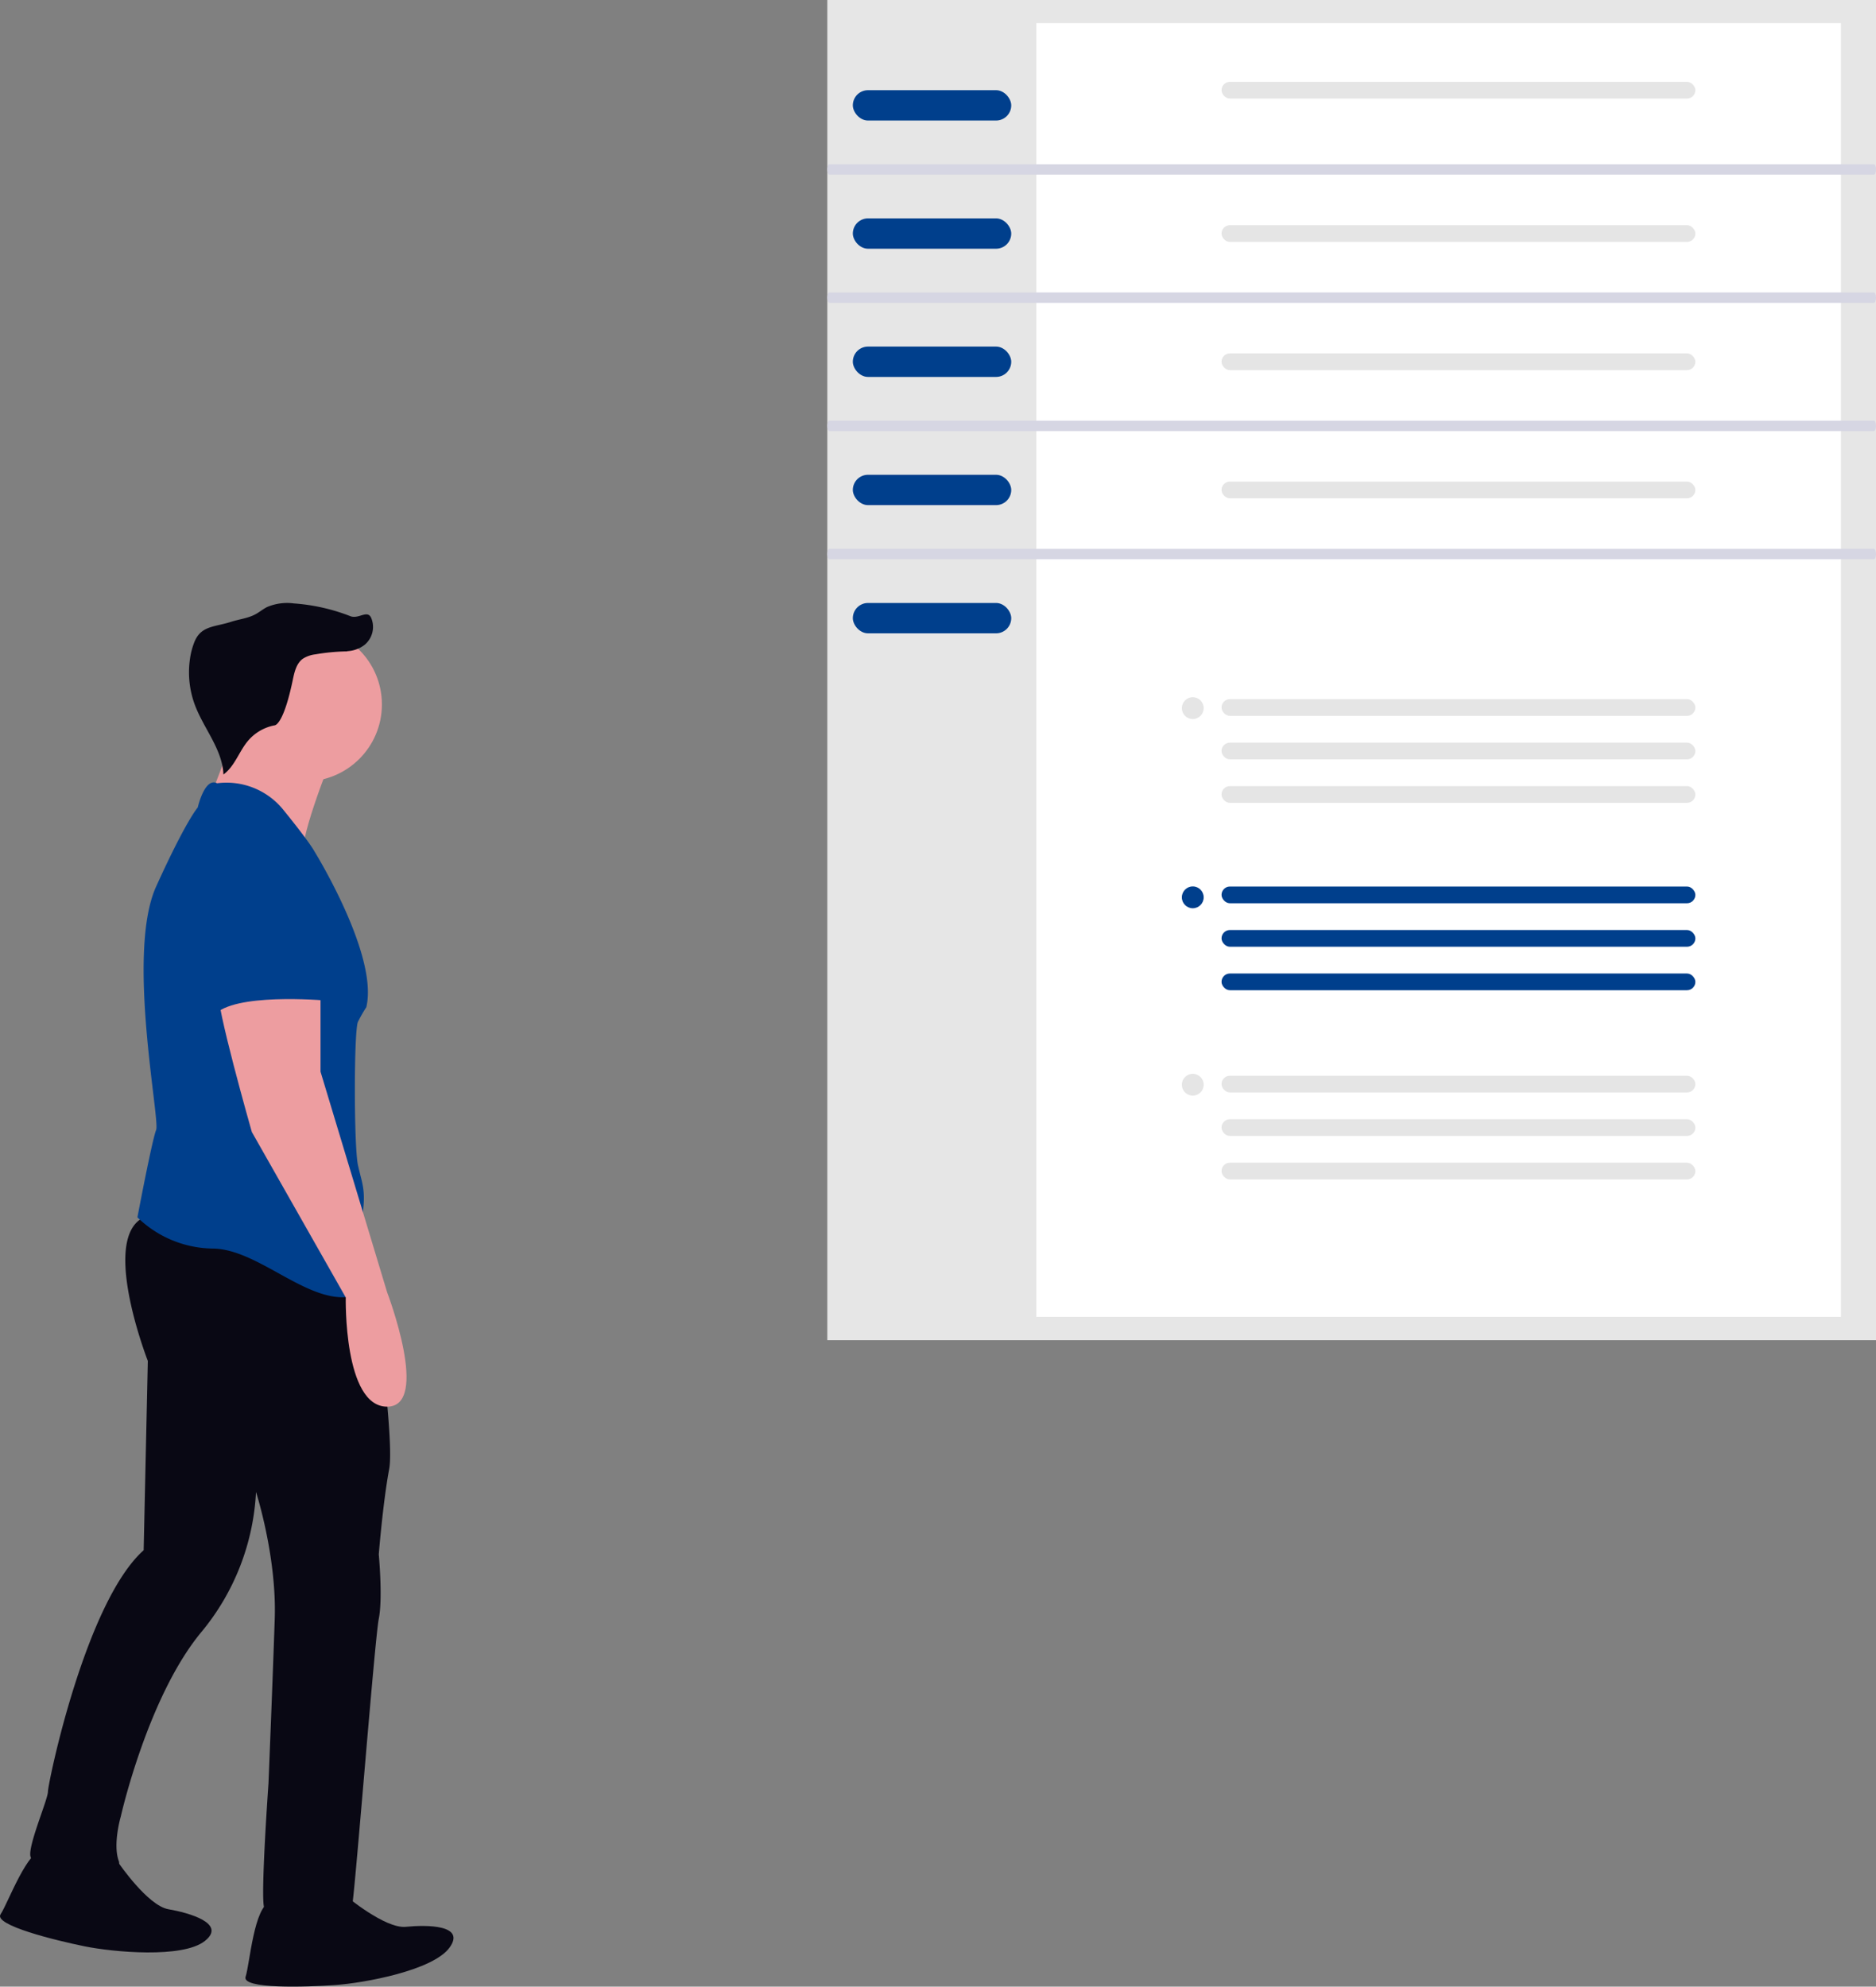 <svg xmlns="http://www.w3.org/2000/svg" width="699.959" height="741.26" viewBox="0 0 699.959 741.26" xmlns:xlink="http://www.w3.org/1999/xlink" role="img" artist="Katerina Limpitsouni" source="https://undraw.co/">
  <rect x="0" y="0" width="699.959" height="741.26" fill="#808080" stroke="none"/>
  <g id="Group_499" data-name="Group 499" transform="translate(-747.313 -123)">
    <g id="Group_34" data-name="Group 34" transform="translate(747.313 347.986)">
      <path id="Path_560-3947" data-name="Path 560" d="M898.171,798.893s14.75,12.42,22.513,11.645,22.513-.777,16.3,7.763-31.83,13.2-42.7,13.971-34.928,1.553-33.383-3.105,3.105-26.4,9.315-27.943S898.171,798.893,898.171,798.893Z" transform="translate(-769.264 -316.584)" fill="#090814"/>
      <path id="Path_561-3948" data-name="Path 561" d="M991.744,787.4s10.87,15.929,18.556,17.267,21.895,5.3,13.622,11.86-34.205,4.158-44.883,1.984-34.067-7.894-31.32-11.963S957.8,781.957,964.2,782.13,991.744,787.4,991.744,787.4Z" transform="translate(-947.496 -317.282)" fill="#090814"/>
      <path id="Path_562-3949" data-name="Path 562" d="M1009.8,569.1s9.991,68.426,7.663,80.849-3.882,31.83-3.882,31.83,1.552,16.3,0,24.066-9.316,107.911-10.093,107.911-31.053,3.105-32.606,0,1.553-46.581,1.553-46.581,1.552-38.04,2.33-61.331-6.986-47.356-6.986-47.356A88.822,88.822,0,0,1,947.6,710.505c-20.185,24.066-30.278,69.093-30.278,69.093s-3.063,10.417-.735,16.628-30.318,1.222-32.648-1.1,6.21-21.738,6.21-24.843,13.971-70.646,35.711-90.054l1.553-70.646S908,559.9,928.189,555.24,1009.8,569.1,1009.8,569.1Z" transform="translate(-872.258 -326.788)" fill="#090814"/>
      <path id="Path_563-3950" data-name="Path 563" d="M952.873,392.619s-13.2,32.606-10.093,37.263-38.04-15.527-38.04-15.527,13.2-32.606,13.2-36.488S952.873,392.619,952.873,392.619Z" transform="translate(-829.401 -334.188)" fill="#ed9da0"/>
      <ellipse id="Ellipse_89" data-name="Ellipse 89" cx="28.725" cy="28.725" rx="28.725" ry="28.725" transform="translate(85.043 9.134)" fill="#ed9da0"/>
      <path id="Path_564-3951" data-name="Path 564" d="M919.352,400.5a27.244,27.244,0,0,1,24.625,9.8c10.092,12.421,11.645,15.527,11.645,15.527s24.066,38.818,19.408,58.226a56.173,56.173,0,0,0-3.105,5.435c-1.553,3.105-1.553,46.58,0,53.568s3.105,9.315,1.552,19.408,12.415,26.394-3.895,29.506-34.928-17.855-52.015-17.855a41.083,41.083,0,0,1-27.943-11.645s5.435-28.725,6.985-32.606-11.233-66.041,0-90.829,15.527-29.5,15.527-29.5S914.694,398.173,919.352,400.5Z" transform="translate(-838.354 -333.233)" fill="#003f8c"/>
      <path id="Path_565-3952" data-name="Path 565" d="M915.823,471v34.158l24.843,82.291s16.3,42.7,0,42.7-15.43-40.754-15.43-40.754L890.2,527.671s-13.971-48.908-12.421-52.791S915.823,471,915.823,471Z" transform="translate(-796.233 -330.276)" fill="#ed9da0"/>
      <path id="Path_566-3953" data-name="Path 566" d="M931.957,422.561s23.29,9.315,17.08,34.158,0,24.066,0,24.066-31.83-3.105-41.914,3.882l-2.33-9.315S895.478,421.783,931.957,422.561Z" transform="translate(-825.565 -332.299)" fill="#003f8c"/>
      <path id="Path_567-3954" data-name="Path 567" d="M945.935,352.279A11.46,11.46,0,0,0,956.7,350.6a8.673,8.673,0,0,0,2.445-10.238c-1.486-2.917-4.666.7-7.716-.5a71.7,71.7,0,0,0-21.013-4.745,19.118,19.118,0,0,0-10.107,1.364c-1.516.775-2.833,1.9-4.334,2.7-2.761,1.479-5.975,1.808-8.959,2.759-6.177,2.015-11.177,1.4-13.7,7.389a27.02,27.02,0,0,0-1.689,6.254,34.83,34.83,0,0,0,1.811,17.436c3.31,8.811,10.25,16.514,10.643,25.919,4.247-3.082,5.824-8.645,9.228-12.639a17.192,17.192,0,0,1,9.813-5.692c1.058-.065,3.889-2.641,6.9-17.29.592-2.794,1.34-5.838,3.634-7.536a11,11,0,0,1,4.738-1.67,74.312,74.312,0,0,1,12.136-1.107" transform="translate(-820.713 -334.942)" fill="#090814"/>
    </g>
    <path id="Path_7625-3955" data-name="Path 7625" d="M600.44,708.689H209.162V208.649H600.44Z" transform="translate(846.833 -85.649)" fill="#e6e6e6"/>
    <path id="Path_7623-3956" data-name="Path 7623" d="M509.381,691.394H209.162V208.649H509.381Z" transform="translate(924.805 -77.03)" fill="#fff"/>
    <rect id="Rectangle_1494" data-name="Rectangle 1494" width="176.791" height="6.241" rx="3.12" transform="translate(1203.083 453.784)" fill="#003f8c"/>
    <rect id="Rectangle_1495" data-name="Rectangle 1495" width="176.791" height="6.241" rx="3.12" transform="translate(1203.083 470.01)" fill="#003f8c"/>
    <rect id="Rectangle_1496" data-name="Rectangle 1496" width="176.791" height="6.241" rx="3.12" transform="translate(1203.083 486.236)" fill="#003f8c"/>
    <ellipse id="Ellipse_1189" data-name="Ellipse 1189" cx="4.073" cy="4.073" rx="4.073" ry="4.073" transform="translate(1188.279 453.746)" fill="#003f8c"/>
    <rect id="Rectangle_1497" data-name="Rectangle 1497" width="176.791" height="6.241" rx="3.12" transform="translate(1203.083 383.866)" fill="#e5e5e5"/>
    <rect id="Rectangle_1498" data-name="Rectangle 1498" width="176.791" height="6.241" rx="3.12" transform="translate(1203.083 400.092)" fill="#e5e5e5"/>
    <rect id="Rectangle_1499" data-name="Rectangle 1499" width="176.791" height="6.241" rx="3.12" transform="translate(1203.083 416.318)" fill="#e5e5e5"/>
    <ellipse id="Ellipse_1190" data-name="Ellipse 1190" cx="4.073" cy="4.073" rx="4.073" ry="4.073" transform="translate(1188.279 383.149)" fill="#e5e5e5"/>
    <rect id="Rectangle_1500" data-name="Rectangle 1500" width="176.791" height="6.241" rx="3.12" transform="translate(1203.083 524.381)" fill="#e5e5e5"/>
    <rect id="Rectangle_1501" data-name="Rectangle 1501" width="176.791" height="6.241" rx="3.12" transform="translate(1203.083 540.607)" fill="#e5e5e5"/>
    <rect id="Rectangle_1502" data-name="Rectangle 1502" width="176.791" height="6.241" rx="3.12" transform="translate(1203.083 556.833)" fill="#e5e5e5"/>
    <ellipse id="Ellipse_1191" data-name="Ellipse 1191" cx="4.073" cy="4.073" rx="4.073" ry="4.073" transform="translate(1188.279 523.664)" fill="#e5e5e5"/>
    <rect id="Rectangle_1503" data-name="Rectangle 1503" width="59.104" height="11.321" rx="5.66" transform="translate(1065.514 156.652)" fill="#003f8c"/>
    <rect id="Rectangle_1504" data-name="Rectangle 1504" width="59.104" height="11.321" rx="5.66" transform="translate(1065.514 204.485)" fill="#003f8c"/>
    <rect id="Rectangle_1505" data-name="Rectangle 1505" width="59.104" height="11.321" rx="5.66" transform="translate(1065.514 252.319)" fill="#003f8c"/>
    <rect id="Rectangle_1506" data-name="Rectangle 1506" width="59.104" height="11.321" rx="5.66" transform="translate(1065.514 300.152)" fill="#003f8c"/>
    <rect id="Rectangle_1507" data-name="Rectangle 1507" width="59.104" height="11.321" rx="5.66" transform="translate(1065.514 347.986)" fill="#003f8c"/>
    <path id="Path_333-3957" data-name="Path 333" d="M15.18,489.13c0,1.075.348,1.939.782,1.939H405.676c.434,0,.782-.864.782-1.939s-.348-1.939-.782-1.939H15.962C15.528,487.191,15.18,488.054,15.18,489.13Z" transform="translate(1040.814 -302.901)" fill="#d6d6e3"/>
    <path id="Path_7626-3958" data-name="Path 7626" d="M15.18,489.13c0,1.075.348,1.939.782,1.939H405.676c.434,0,.782-.864.782-1.939s-.348-1.939-.782-1.939H15.962C15.528,487.191,15.18,488.054,15.18,489.13Z" transform="translate(1040.814 -255.068)" fill="#d6d6e3"/>
    <path id="Path_7627-3959" data-name="Path 7627" d="M15.18,489.13c0,1.075.348,1.939.782,1.939H405.676c.434,0,.782-.864.782-1.939s-.348-1.939-.782-1.939H15.962C15.528,487.191,15.18,488.054,15.18,489.13Z" transform="translate(1040.814 -207.234)" fill="#d6d6e3"/>
    <path id="Path_7628-3960" data-name="Path 7628" d="M15.18,489.13c0,1.075.348,1.939.782,1.939H405.676c.434,0,.782-.864.782-1.939s-.348-1.939-.782-1.939H15.962C15.528,487.191,15.18,488.054,15.18,489.13Z" transform="translate(1040.814 -159.4)" fill="#d6d6e3"/>
    <rect id="Rectangle_1508" data-name="Rectangle 1508" width="176.791" height="6.241" rx="3.12" transform="translate(1203.083 302.692)" fill="#e5e5e5"/>
    <rect id="Rectangle_1509" data-name="Rectangle 1509" width="176.791" height="6.241" rx="3.12" transform="translate(1203.083 254.858)" fill="#e5e5e5"/>
    <rect id="Rectangle_1510" data-name="Rectangle 1510" width="176.791" height="6.241" rx="3.12" transform="translate(1203.083 207.025)" fill="#e5e5e5"/>
    <rect id="Rectangle_1511" data-name="Rectangle 1511" width="176.791" height="6.241" rx="3.12" transform="translate(1203.083 153.531)" fill="#e5e5e5"/>
  </g>
</svg>